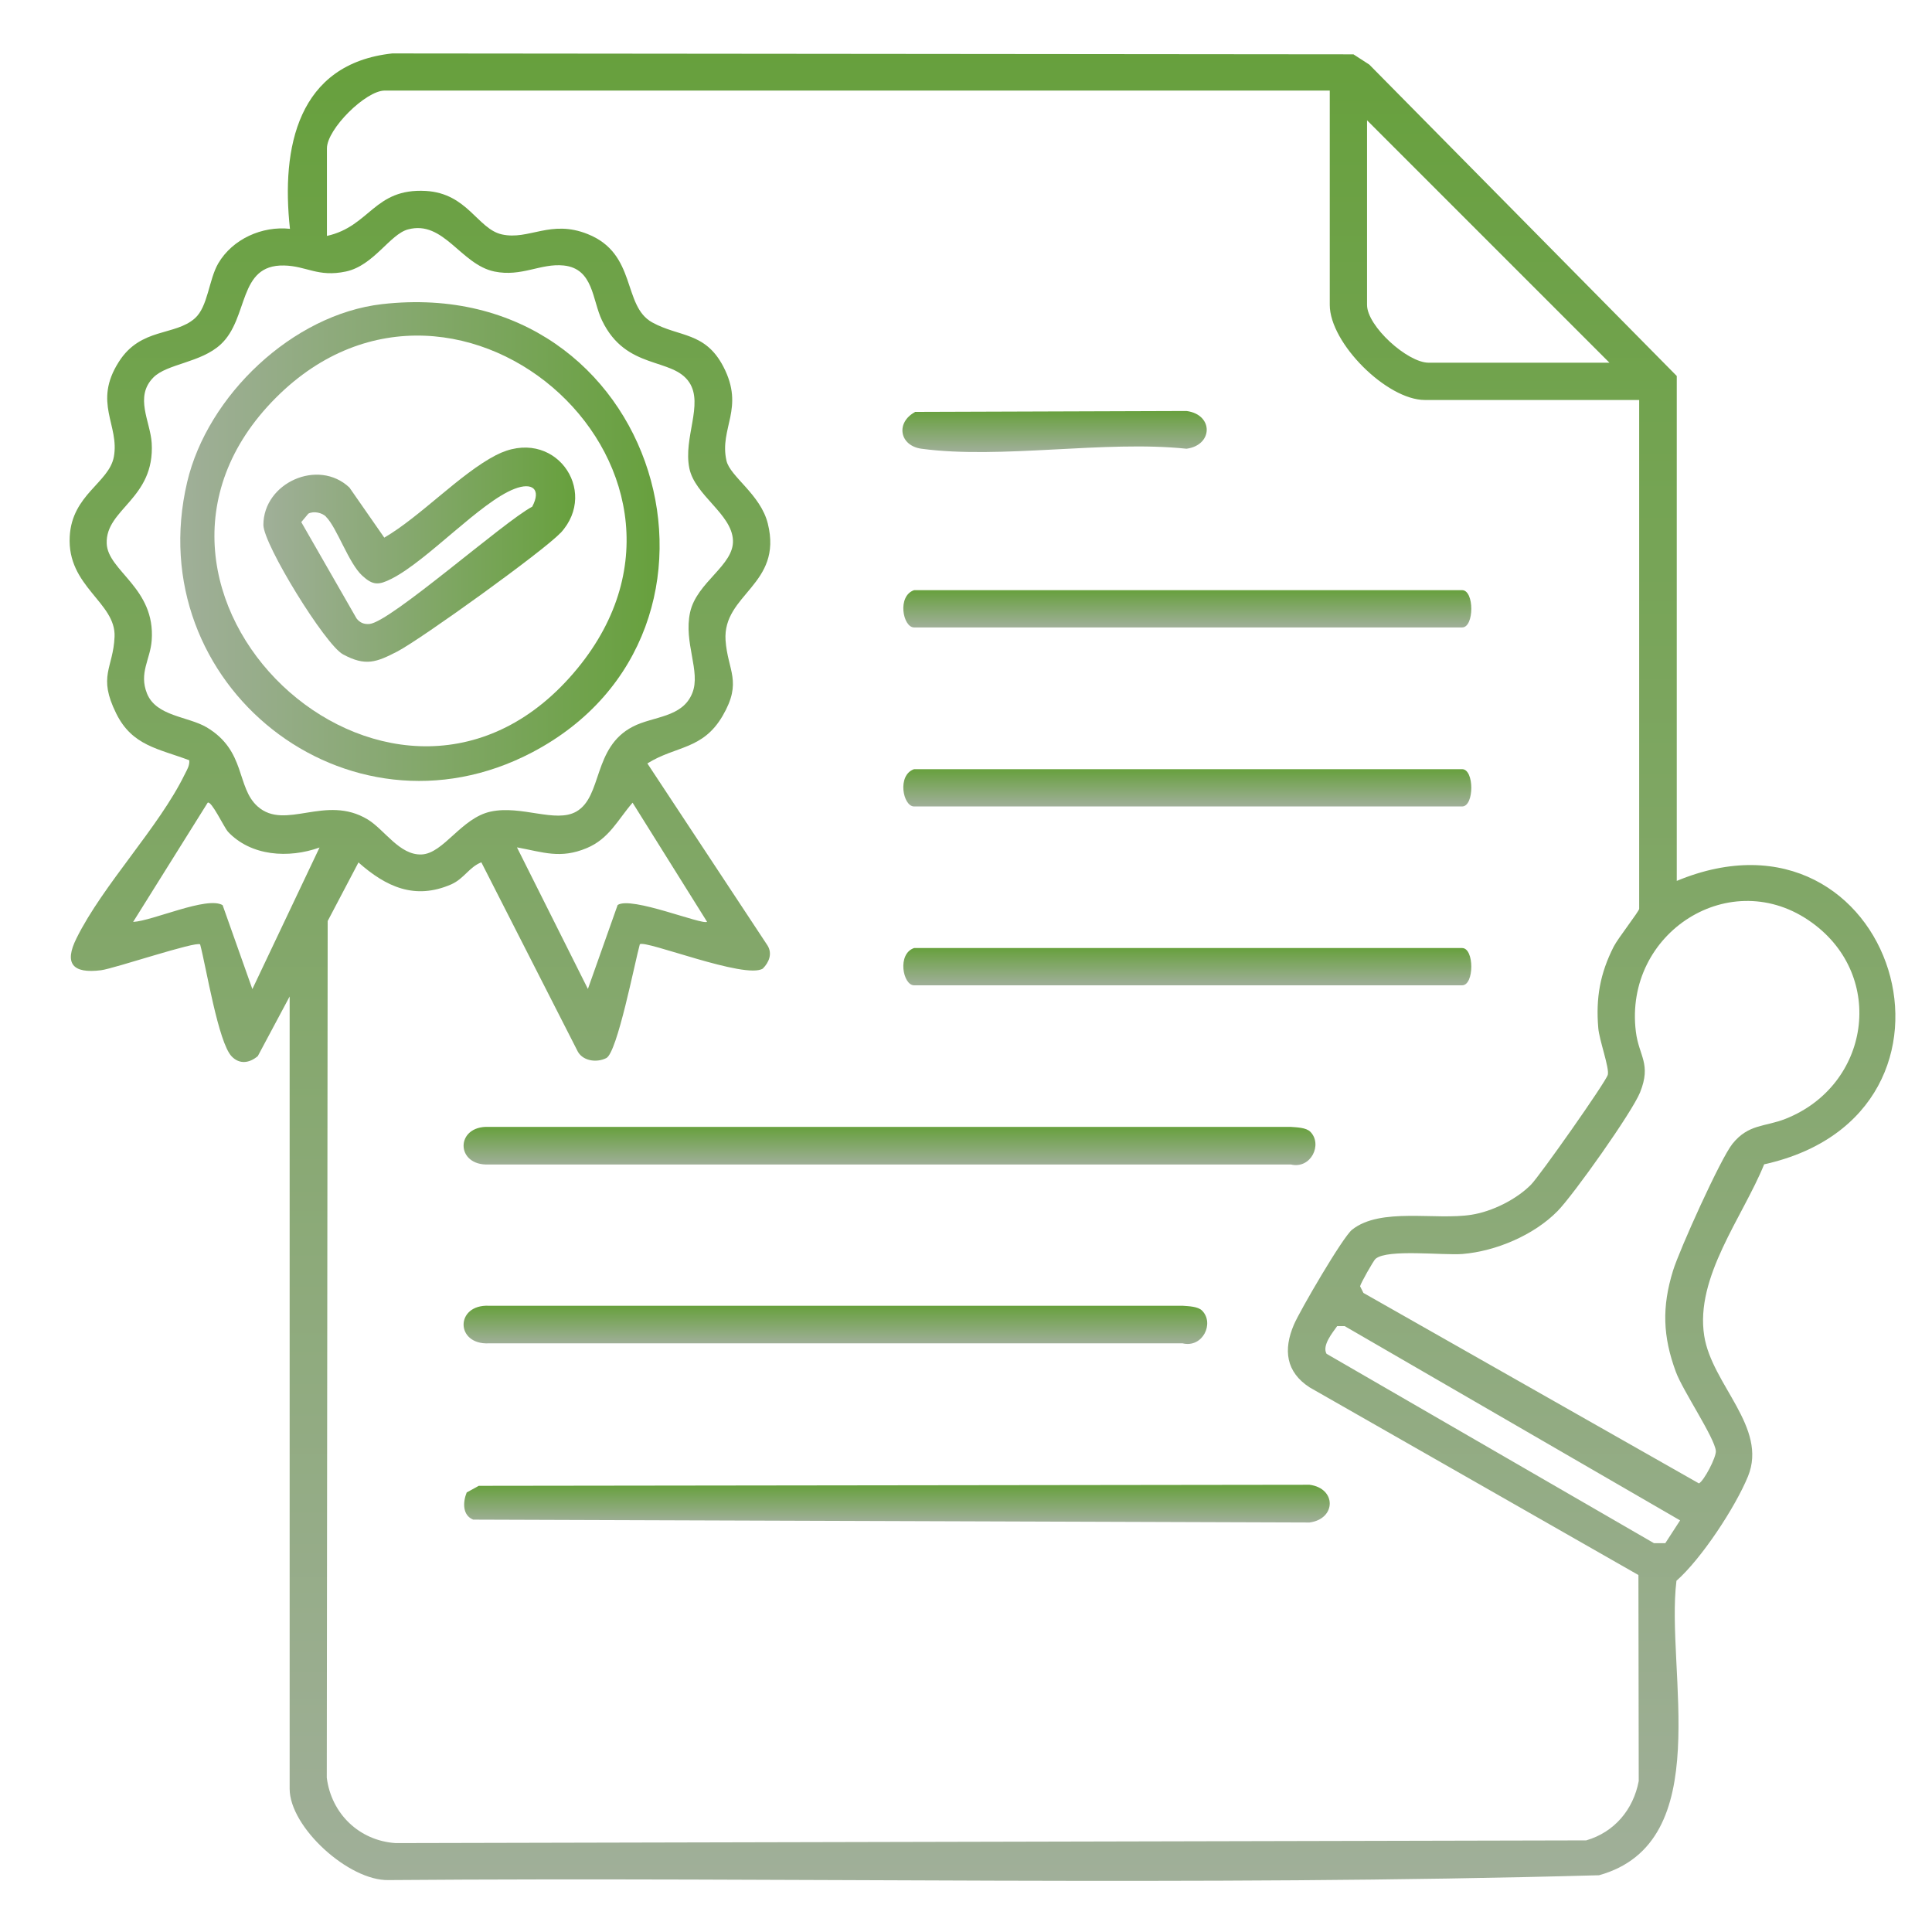 <svg xmlns="http://www.w3.org/2000/svg" xmlns:xlink="http://www.w3.org/1999/xlink" id="katman_1" viewBox="0 0 128 128"><defs><style>      .st0 {        fill: url(#Adsız_degrade_341);      }      .st1 {        fill: url(#Adsız_degrade_349);      }      .st2 {        fill: url(#Adsız_degrade_345);      }      .st3 {        fill: url(#Adsız_degrade_342);      }      .st4 {        fill: url(#Adsız_degrade_347);      }      .st5 {        fill: url(#Adsız_degrade_346);      }      .st6 {        fill: url(#Adsız_degrade_343);      }      .st7 {        fill: url(#Adsız_degrade_344);      }      .st8 {        fill: url(#Adsız_degrade_34);      }      .st9 {        fill: url(#Adsız_degrade_348);      }    </style><linearGradient id="Ads&#x131;z_degrade_34" data-name="Ads&#x131;z degrade 34" x1="65.09" y1="124.62" x2="65.09" y2="3.53" gradientUnits="userSpaceOnUse"><stop offset="0" stop-color="#a0af99"></stop><stop offset="1" stop-color="#67a03d"></stop></linearGradient><linearGradient id="Ads&#x131;z_degrade_341" data-name="Ads&#x131;z degrade 34" x1="59.42" y1="100.86" x2="59.42" y2="98.37" xlink:href="#Ads&#x131;z_degrade_34"></linearGradient><linearGradient id="Ads&#x131;z_degrade_342" data-name="Ads&#x131;z degrade 34" x1="58.93" y1="77.19" x2="58.93" y2="74.66" xlink:href="#Ads&#x131;z_degrade_34"></linearGradient><linearGradient id="Ads&#x131;z_degrade_343" data-name="Ads&#x131;z degrade 34" x1="55.35" y1="89.05" x2="55.35" y2="86.51" xlink:href="#Ads&#x131;z_degrade_34"></linearGradient><linearGradient id="Ads&#x131;z_degrade_344" data-name="Ads&#x131;z degrade 34" x1="78.66" y1="41.57" x2="78.66" y2="39.1" xlink:href="#Ads&#x131;z_degrade_34"></linearGradient><linearGradient id="Ads&#x131;z_degrade_345" data-name="Ads&#x131;z degrade 34" x1="78.66" y1="53.43" x2="78.66" y2="50.96" xlink:href="#Ads&#x131;z_degrade_34"></linearGradient><linearGradient id="Ads&#x131;z_degrade_346" data-name="Ads&#x131;z degrade 34" x1="78.66" y1="65.28" x2="78.66" y2="62.81" xlink:href="#Ads&#x131;z_degrade_34"></linearGradient><linearGradient id="Ads&#x131;z_degrade_347" data-name="Ads&#x131;z degrade 34" x1="69.86" y1="29.95" x2="69.86" y2="27.23" xlink:href="#Ads&#x131;z_degrade_34"></linearGradient><linearGradient id="Ads&#x131;z_degrade_348" data-name="Ads&#x131;z degrade 34" x1="11.94" y1="35.88" x2="43.7" y2="35.88" xlink:href="#Ads&#x131;z_degrade_34"></linearGradient><linearGradient id="Ads&#x131;z_degrade_349" data-name="Ads&#x131;z degrade 34" x1="17.46" y1="36.75" x2="38.11" y2="36.75" xlink:href="#Ads&#x131;z_degrade_34"></linearGradient></defs><path class="st8" d="M111.07,58.37c14.43-6.01,21.05,15.4,5.81,18.77-1.42,3.5-4.59,7.47-3.97,11.37.51,3.23,4.22,6.06,2.9,9.3-.84,2.05-3.09,5.47-4.74,6.92-.74,5.94,2.7,17.33-5.13,19.51-26.66.74-53.48.11-80.2.32-2.63.06-6.55-3.5-6.55-6.05v-52.49l-2.11,3.95c-.56.47-1.21.56-1.73.02-.89-.92-1.69-5.93-2.09-7.42-.24-.24-5.66,1.59-6.56,1.71-1.89.24-2.47-.44-1.63-2.12,1.76-3.55,5.46-7.35,7.17-10.86.15-.3.33-.57.3-.93-2.03-.77-3.78-.95-4.84-3.1-1.24-2.5-.2-2.98-.11-5.08.1-2.29-3.16-3.32-2.97-6.65.15-2.77,2.59-3.55,2.92-5.26.4-2.12-1.41-3.59.34-6.32,1.45-2.27,3.7-1.69,5.03-2.87.87-.77.92-2.56,1.55-3.64.95-1.62,2.91-2.49,4.75-2.29-.59-5.39.51-10.94,6.78-11.62l63.68.06,1.05.68,20.37,20.63v33.47ZM88.1,6H25.49c-1.26,0-3.83,2.55-3.83,3.83v5.8c2.86-.63,3.12-3.17,6.55-2.98,2.77.16,3.43,2.52,5.04,2.88,1.8.4,3.23-1.01,5.69-.02,3.28,1.31,2.28,4.75,4.27,5.85,1.8.99,3.51.61,4.72,2.94,1.43,2.77-.29,4.06.2,6.22.24,1.06,2.26,2.23,2.74,4.17,1.01,4.06-3,4.66-2.8,7.73.14,2.02,1.13,2.73-.19,5s-3.11,1.98-4.99,3.16l7.96,12.06c.33.53.11,1.11-.31,1.53-1.15.74-7.8-1.92-8.15-1.61-.33,1.18-1.49,7.17-2.22,7.54-.65.33-1.62.2-1.94-.53l-6.34-12.44c-.81.32-1.14,1.08-1.99,1.46-2.41,1.05-4.32.17-6.15-1.45l-2.04,3.88-.06,56.76c.3,2.38,2.15,4.17,4.56,4.33l78.88-.18c1.86-.54,3.12-2.03,3.48-3.93l-.02-13.65-21.78-12.43c-1.58-1.02-1.76-2.5-1.04-4.17.4-.93,3.23-5.79,3.85-6.28,1.89-1.5,5.53-.61,7.91-.99,1.36-.21,2.97-1.01,3.94-1.99.57-.57,4.95-6.79,5.09-7.28.12-.44-.57-2.32-.63-3.1-.17-1.99.12-3.62,1.02-5.39.27-.54,1.69-2.35,1.69-2.51V26.5h-14.2c-2.52,0-6.3-3.77-6.3-6.3V6ZM106.63,24.03l-16.06-16.06v12.23c0,1.41,2.68,3.83,4.08,3.83h11.98ZM27.03,15.2c-1.2.32-2.27,2.4-4.12,2.79s-2.6-.37-4.09-.4c-3.08-.07-2.31,3.47-4.19,5.22-1.32,1.23-3.56,1.28-4.47,2.2-1.27,1.29-.2,2.9-.11,4.34.22,3.71-3.07,4.36-2.98,6.66.07,1.83,3.24,2.94,2.98,6.42-.09,1.26-.86,2.15-.31,3.52.61,1.51,2.71,1.51,3.94,2.23,2.64,1.56,1.96,3.98,3.39,5.25,1.84,1.63,4.49-.83,7.29.86,1.12.68,2.11,2.38,3.57,2.32s2.63-2.42,4.58-2.84c2.04-.44,4.3.78,5.67,0,1.75-1,1.08-4.26,3.75-5.63,1.35-.7,3.29-.58,3.94-2.23.57-1.43-.59-3.33-.15-5.34s2.92-3.11,2.84-4.78c-.08-1.75-2.52-2.96-2.89-4.77-.41-2.02.95-4.23,0-5.68-1.11-1.69-4.18-.78-5.78-4.1-.66-1.36-.56-3.44-2.54-3.65-1.53-.16-2.79.77-4.59.4-2.24-.46-3.36-3.43-5.73-2.79ZM15.08,55.07c-.23-.25-1.08-2.05-1.32-1.89l-4.94,7.9c1.31-.07,4.91-1.73,5.93-1.11l1.97,5.56,4.45-9.38c-2.03.73-4.55.59-6.09-1.07ZM46.85,61.08l-4.94-7.9c-.98,1.13-1.55,2.39-3.04,3.01-1.75.73-2.87.27-4.62-.05l4.7,9.38,1.97-5.56c.89-.61,5.62,1.35,5.93,1.11ZM91.14,83.39c-.14.12-1.01,1.66-1.03,1.83l.22.44,22.23,12.62c.34-.18,1.15-1.73,1.12-2.15-.08-.88-2.19-3.99-2.65-5.24-.87-2.36-.93-4.3-.19-6.7.42-1.37,3.15-7.43,3.94-8.41,1.07-1.33,2.15-1.11,3.53-1.66,5.57-2.22,6.67-9.42,1.74-12.99-5.37-3.9-12.48.66-11.67,7.22.2,1.63,1.04,2.12.28,4.02-.53,1.32-4.41,6.79-5.47,7.87-1.56,1.59-4.09,2.66-6.3,2.84-1.27.1-4.96-.34-5.74.31ZM87.9,89.7l21.68,12.54h.75s.98-1.51.98-1.51l-22.22-12.87h-.5c-.31.44-1.02,1.29-.7,1.84Z"></path><path class="st0" d="M31.72,98.44l55.04-.07c1.79.23,1.78,2.26,0,2.5l-55.41-.19c-.72-.29-.69-1.16-.43-1.8l.8-.44Z"></path><path class="st3" d="M86.81,74.98c.83.83.05,2.49-1.29,2.17h-53.13c-2.23.11-2.24-2.59,0-2.49h53.13c.39.03,1.01.04,1.29.32Z"></path><path class="st6" d="M79.64,86.83c.83.83.05,2.49-1.29,2.17h-45.96c-2.23.11-2.24-2.59,0-2.49h45.96c.39.03,1.01.04,1.29.32Z"></path><path class="st7" d="M60.56,39.1h36.31c.81,0,.81,2.47,0,2.47h-36.31c-.74,0-1.14-2.08,0-2.47Z"></path><path class="st2" d="M60.56,50.96h36.31c.81,0,.81,2.47,0,2.47h-36.31c-.74,0-1.14-2.08,0-2.47Z"></path><path class="st5" d="M60.56,62.81h36.31c.81,0,.81,2.47,0,2.47h-36.31c-.74,0-1.14-2.08,0-2.47Z"></path><path class="st4" d="M60.61,27.29l18-.06c1.79.23,1.78,2.26,0,2.5-5.44-.57-12.3.71-17.56,0-1.46-.2-1.72-1.73-.43-2.43Z"></path><path class="st9" d="M25.31,20.15c18.44-2.1,25.26,21.67,9.94,29.7-12.25,6.42-26-4.51-22.85-17.91,1.35-5.74,6.99-11.11,12.91-11.79ZM18.29,26.34c-12.77,12.77,7.41,31.92,19.43,18.57s-7.29-30.71-19.43-18.57Z"></path><path class="st1" d="M37.13,35.31c-1.11,1.19-9.23,7.03-10.8,7.85-1.38.71-2.1,1.01-3.61.19-1.18-.64-5.26-7.27-5.27-8.57,0-2.79,3.63-4.43,5.7-2.48l2.31,3.32c2.4-1.4,5.02-4.23,7.39-5.46,3.84-1.99,6.89,2.33,4.29,5.15ZM21.6,34.23c-.26-.26-.81-.39-1.17-.2l-.47.56,3.66,6.38c.22.29.5.4.86.37,1.4-.13,8.91-6.79,10.78-7.77.62-1.17,0-1.64-1.18-1.18-2.25.87-5.75,4.74-8.13,5.95-.87.44-1.24.45-1.95-.2-.9-.82-1.68-3.19-2.4-3.9Z"></path></svg>